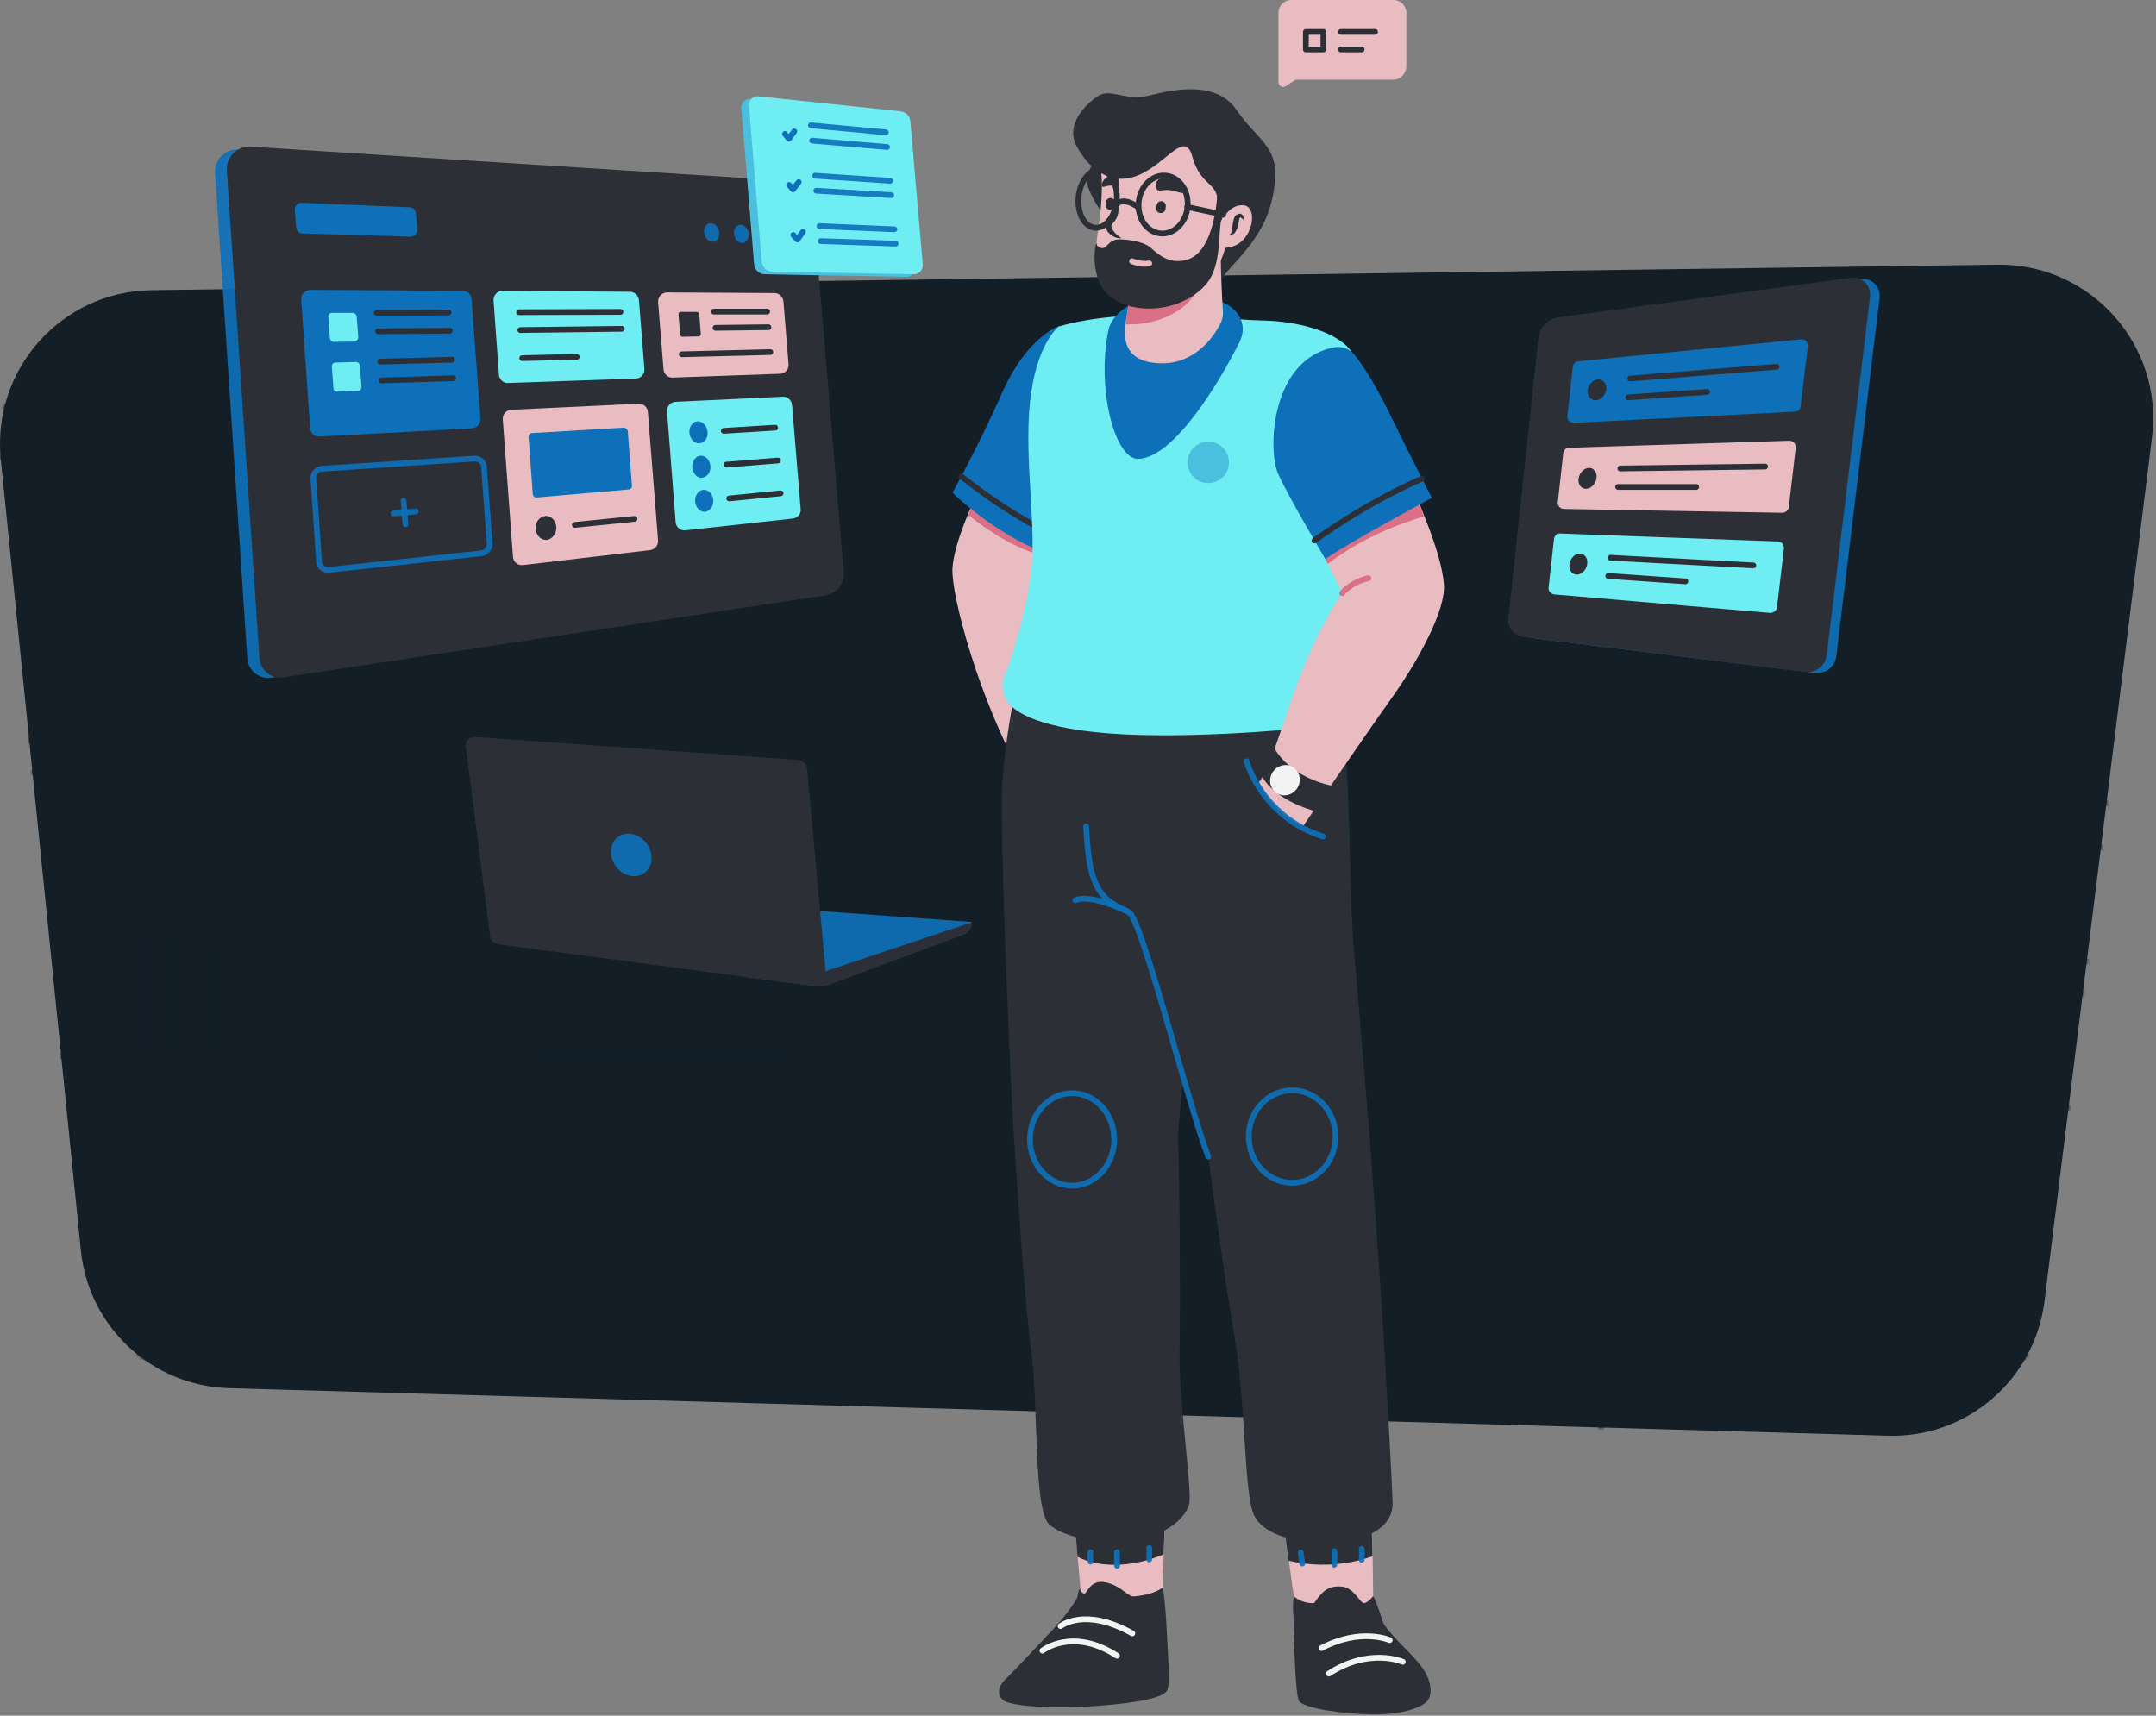 <svg xmlns="http://www.w3.org/2000/svg" width="676" height="538" viewBox="0 0 676 538" fill="none"><rect x="0" y="0" width="676" height="538" fill="#808080" stroke="none"/><g opacity="0.9"><path d="M591.842 450.2L71.843 435.3C47.642 434.6 27.742 416.1 25.343 392L0.242 144C-2.558 115.9 19.242 91.4 47.443 91L626.242 83C655.442 82.6 678.342 108.1 674.742 137.1L641.042 408C637.942 432.7 616.642 451 591.842 450.2Z" fill="#07131D"></path><mask id="mask0_301_4755" style="mask-type:alpha" maskUnits="userSpaceOnUse" x="0" y="82" width="676" height="369"><path d="M591.843 450.2L71.843 435.3C47.643 434.6 27.743 416.1 25.343 392L0.243 144C-2.557 115.9 19.243 91.4 47.443 91L626.243 83C655.443 82.6 678.343 108.1 674.743 137.1L641.043 408C637.943 432.7 616.643 451 591.843 450.2Z" fill="#EAF9F3"></path></mask><g mask="url(#mask0_301_4755)"><path d="M516.943 517.5H932.443C940.743 517.5 947.443 510.8 947.443 502.5V266.9C947.443 258.6 940.743 251.9 932.443 251.9H516.943C508.643 251.9 501.943 258.6 501.943 266.9V502.5C501.943 510.8 508.743 517.5 516.943 517.5Z" stroke="#07131D" stroke-width="1.8" stroke-miterlimit="10" stroke-linecap="round" stroke-linejoin="round"></path><path d="M-32.157 501.7H386.943C395.243 501.7 401.943 495 401.943 486.7V142.4C401.943 134.1 395.243 127.4 386.943 127.4H-32.157C-40.458 127.4 -47.157 134.1 -47.157 142.4V486.7C-47.157 495 -40.358 501.7 -32.157 501.7Z" stroke="#07131D" stroke-width="1.8" stroke-miterlimit="10" stroke-linecap="round" stroke-linejoin="round"></path><path d="M539.543 251.8H559.843C562.043 251.8 563.842 250.2 564.142 248L565.743 233.6C566.043 231.1 564.043 228.8 561.443 228.8H537.943C535.343 228.8 533.442 231 533.642 233.6L535.243 248C535.543 250.2 537.343 251.8 539.543 251.8Z" stroke="#07131D" stroke-width="1.8" stroke-miterlimit="10" stroke-linecap="round" stroke-linejoin="round"></path><path d="M552.043 228.9C552.043 228.9 560.043 228.1 561.643 217.3C561.643 217.3 554.443 219.4 552.143 224.5C552.143 224.5 551.143 213.1 545.743 212C545.743 212 543.343 220.5 547.143 224.7C547.143 224.7 544.243 219.9 536.843 220C536.843 220 538.743 226.8 546.043 228.8" fill="#07131D"></path><path d="M53.843 232.1H74.143C76.343 232.1 78.142 230.5 78.442 228.3L80.043 213.9C80.343 211.4 78.343 209.1 75.743 209.1H52.242C49.642 209.1 47.742 211.3 47.943 213.9L49.542 228.3C49.742 230.4 51.643 232.1 53.843 232.1Z" stroke="#07131D" stroke-width="1.8" stroke-miterlimit="10" stroke-linecap="round" stroke-linejoin="round"></path><path d="M66.343 209.1C66.343 209.1 74.343 208.3 75.942 197.5C75.942 197.5 68.743 199.6 66.442 204.7C66.442 204.7 65.442 193.3 60.042 192.2C60.042 192.2 57.642 200.7 61.443 204.9C61.443 204.9 58.542 200.1 51.142 200.2C51.142 200.2 53.042 207 60.343 209" fill="#07131D"></path><path d="M520.143 301.6H610.343C612.643 301.6 614.543 299.7 614.543 297.4V269.9C614.543 267.6 612.643 265.7 610.343 265.7H520.143C517.843 265.7 515.943 267.6 515.943 269.9V297.3C515.943 299.7 517.843 301.6 520.143 301.6Z" stroke="#07131D" stroke-width="1.8" stroke-miterlimit="10" stroke-linecap="round" stroke-linejoin="round"></path><path d="M554.843 275.5H575.643C576.443 275.5 577.143 274.8 577.143 274C577.143 273.2 576.443 272.5 575.643 272.5H554.843C554.043 272.5 553.343 273.2 553.343 274C553.343 274.8 554.043 275.5 554.843 275.5Z" fill="#07131D"></path><path d="M520.143 347.4H610.343C612.643 347.4 614.543 345.5 614.543 343.2V315.8C614.543 313.5 612.643 311.6 610.343 311.6H520.143C517.843 311.6 515.943 313.5 515.943 315.8V343.2C515.943 345.5 517.843 347.4 520.143 347.4Z" stroke="#07131D" stroke-width="1.8" stroke-miterlimit="10" stroke-linecap="round" stroke-linejoin="round"></path><path d="M554.843 321.3H575.643C576.443 321.3 577.143 320.6 577.143 319.8C577.143 319 576.443 318.3 575.643 318.3H554.843C554.043 318.3 553.343 319 553.343 319.8C553.343 320.6 554.043 321.3 554.843 321.3Z" fill="#07131D"></path><path d="M56.943 379.8H147.143C149.443 379.8 151.343 377.9 151.343 375.6V348.2C151.343 345.9 149.443 344 147.143 344H56.943C54.642 344 52.742 345.9 52.742 348.2V375.6C52.742 377.9 54.642 379.8 56.943 379.8Z" stroke="#07131D" stroke-width="1.8" stroke-miterlimit="10" stroke-linecap="round" stroke-linejoin="round"></path><path d="M91.743 353.6H112.543C113.343 353.6 114.043 352.9 114.043 352.1C114.043 351.3 113.343 350.6 112.543 350.6H91.743C90.943 350.6 90.243 351.3 90.243 352.1C90.243 353 90.843 353.6 91.743 353.6Z" fill="#07131D"></path><path d="M172.743 379.8H262.943C265.243 379.8 267.143 377.9 267.143 375.6V348.2C267.143 345.9 265.243 344 262.943 344H172.743C170.443 344 168.543 345.9 168.543 348.2V375.6C168.543 377.9 170.443 379.8 172.743 379.8Z" stroke="#07131D" stroke-width="1.8" stroke-miterlimit="10" stroke-linecap="round" stroke-linejoin="round"></path><path d="M207.543 353.6H228.343C229.143 353.6 229.843 352.9 229.843 352.1C229.843 351.3 229.143 350.6 228.343 350.6H207.543C206.743 350.6 206.043 351.3 206.043 352.1C206.043 353 206.643 353.6 207.543 353.6Z" fill="#07131D"></path><path d="M635.143 301.6H725.343C727.643 301.6 729.543 299.7 729.543 297.4V269.9C729.543 267.6 727.643 265.7 725.343 265.7H635.143C632.843 265.7 630.943 267.6 630.943 269.9V297.3C630.943 299.7 632.843 301.6 635.143 301.6Z" stroke="#07131D" stroke-width="1.8" stroke-miterlimit="10" stroke-linecap="round" stroke-linejoin="round"></path><path d="M669.843 275.5H690.643C691.443 275.5 692.143 274.8 692.143 274C692.143 273.2 691.443 272.5 690.643 272.5H669.843C669.043 272.5 668.343 273.2 668.343 274C668.343 274.8 669.043 275.5 669.843 275.5Z" fill="#07131D"></path><path d="M635.143 347.4H725.343C727.643 347.4 729.543 345.5 729.543 343.2V315.8C729.543 313.5 727.643 311.6 725.343 311.6H635.143C632.843 311.6 630.943 313.5 630.943 315.8V343.2C630.943 345.5 632.843 347.4 635.143 347.4Z" stroke="#07131D" stroke-width="1.8" stroke-miterlimit="10" stroke-linecap="round" stroke-linejoin="round"></path><path d="M669.843 321.3H690.643C691.443 321.3 692.143 320.6 692.143 319.8C692.143 319 691.443 318.3 690.643 318.3H669.843C669.043 318.3 668.343 319 668.343 319.8C668.343 320.6 669.043 321.3 669.843 321.3Z" fill="#07131D"></path><path d="M-74.358 232.2H380.643C383.143 232.2 385.243 230.1 385.243 227.6V147.9C385.243 145.4 383.143 143.3 380.643 143.3H-74.358C-76.858 143.3 -78.957 145.4 -78.957 147.9V227.6C-78.957 230.2 -76.858 232.2 -74.358 232.2Z" stroke="#07131D" stroke-width="1.8" stroke-miterlimit="10" stroke-linecap="round" stroke-linejoin="round"></path><path d="M-74.358 331.2H380.643C383.143 331.2 385.243 329.1 385.243 326.6V246.9C385.243 244.4 383.143 242.3 380.643 242.3H-74.358C-76.858 242.3 -78.957 244.4 -78.957 246.9V326.6C-78.957 329.1 -76.858 331.2 -74.358 331.2Z" stroke="#07131D" stroke-width="1.8" stroke-miterlimit="10" stroke-linecap="round" stroke-linejoin="round"></path><path d="M344.774 232.288L354.674 232.288L354.674 181.988L344.774 181.988L344.774 232.288Z" stroke="#07131D" stroke-width="1.8" stroke-miterlimit="10" stroke-linecap="round" stroke-linejoin="round"></path><path d="M334.431 232.203L344.731 232.203L344.731 195.603L334.431 195.603L334.431 232.203Z" stroke="#07131D" stroke-width="1.8" stroke-miterlimit="10" stroke-linecap="round" stroke-linejoin="round"></path><path d="M46.396 331.029L56.296 331.029L56.296 280.729L46.396 280.729L46.396 331.029Z" stroke="#07131D" stroke-width="1.8" stroke-miterlimit="10" stroke-linecap="round" stroke-linejoin="round"></path><path d="M36.053 331.043L46.353 331.043L46.353 294.443L36.053 294.443L36.053 331.043Z" stroke="#07131D" stroke-width="1.8" stroke-miterlimit="10" stroke-linecap="round" stroke-linejoin="round"></path><path d="M66.482 331.029L76.382 331.029L76.382 280.729L66.482 280.729L66.482 331.029Z" stroke="#07131D" stroke-width="1.8" stroke-miterlimit="10" stroke-linecap="round" stroke-linejoin="round"></path><path d="M91.385 330.619L100.825 327.638L85.68 279.672L76.239 282.652L91.385 330.619Z" stroke="#07131D" stroke-width="1.8" stroke-miterlimit="10" stroke-linecap="round" stroke-linejoin="round"></path><path d="M56.239 331.043L66.539 331.043L66.539 294.443L56.239 294.443L56.239 331.043Z" stroke="#07131D" stroke-width="1.8" stroke-miterlimit="10" stroke-linecap="round" stroke-linejoin="round"></path><path d="M265.443 188.5L264.343 173.6C264.243 172.6 265.043 171.8 266.043 171.8H270.343H274.643C275.643 171.8 276.343 172.6 276.343 173.6L275.243 188.5C275.243 188.5 284.243 194.3 284.143 199.1C284.043 202.8 281.843 220.5 280.843 228.3C280.543 230.5 278.743 232.1 276.543 232.1H270.343H264.143C261.943 232.1 260.143 230.5 259.843 228.3C258.843 220.5 256.643 202.8 256.543 199.1C256.443 194.3 265.443 188.5 265.443 188.5Z" fill="#07131D"></path><path d="M221.243 188.5L220.143 173.6C220.043 172.6 220.843 171.8 221.843 171.8H226.143H230.443C231.443 171.8 232.143 172.6 232.143 173.6L231.043 188.5C231.043 188.5 240.043 194.3 239.943 199.1C239.843 202.8 237.643 220.5 236.643 228.3C236.343 230.5 234.543 232.1 232.343 232.1H226.143H219.943C217.743 232.1 215.943 230.5 215.643 228.3C214.643 220.5 212.443 202.8 212.343 199.1C212.243 194.3 221.243 188.5 221.243 188.5Z" fill="#07131D"></path><path d="M662.743 425.6H-270.157" stroke="#07131D" stroke-width="1.8" stroke-miterlimit="10" stroke-linecap="round" stroke-linejoin="round"></path><path d="M249.443 331.2H166.243C163.543 331.2 161.342 329 161.342 326.3V313.2C161.342 310.5 163.543 308.3 166.243 308.3H249.443C252.143 308.3 254.342 310.5 254.342 313.2V326.3C254.342 329 252.143 331.2 249.443 331.2Z" stroke="#07131D" stroke-width="1.8" stroke-miterlimit="10" stroke-linecap="round" stroke-linejoin="round"></path><path d="M237.743 287.2H177.743V308.2H237.743V287.2Z" stroke="#07131D" stroke-width="1.8" stroke-miterlimit="10" stroke-linecap="round" stroke-linejoin="round"></path><path d="M170.743 317.4C171.571 317.4 172.243 316.728 172.243 315.9C172.243 315.072 171.571 314.4 170.743 314.4C169.914 314.4 169.243 315.072 169.243 315.9C169.243 316.728 169.914 317.4 170.743 317.4Z" fill="#07131D"></path></g><path d="M259.842 308.7L302.043 293C303.643 292.4 304.743 290.8 304.743 289.1L220.943 283.1L233.842 306.3L255.643 309.2C257.043 309.4 258.542 309.2 259.842 308.7Z" fill="#006EBF" fill-opacity="0.91"></path><path d="M153.643 293.4L146.043 234.1C145.843 232.4 147.243 231 148.843 231.1L250.243 238.3C251.743 238.4 252.943 239.6 253.043 241.1L259.043 306.4C259.243 308.1 257.743 309.5 256.043 309.3L156.243 296.1C154.843 295.8 153.743 294.7 153.643 293.4Z" fill="#22272E"></path><path d="M304.743 289.2C304.743 291 303.643 292.5 302.043 293.1L259.842 308.8C258.842 309.2 257.643 309.4 256.543 309.3C254.943 308.1 253.943 306.2 253.943 306.2L304.743 289.2Z" fill="#22272E"></path><path d="M202.087 273.715C204.753 271.746 205.052 267.63 202.756 264.52C200.459 261.41 196.437 260.485 193.771 262.453C191.106 264.421 190.806 268.538 193.103 271.648C195.399 274.758 199.422 275.683 202.087 273.715Z" fill="#006EBF" fill-opacity="0.91"></path><path d="M436.842 25H406.243L403.142 27C402.142 27.7 400.842 26.9 400.842 25.7V4C400.842 1.8 402.642 0 404.842 0H436.943C439.143 0 440.943 1.8 440.943 4V20.9C440.843 23.2 439.042 25 436.842 25Z" fill="#F4C2C9"></path><path d="M420.443 10H431.142" stroke="#22272E" stroke-width="1.8" stroke-miterlimit="10" stroke-linecap="round" stroke-linejoin="round"></path><path d="M420.443 15.5H426.943" stroke="#22272E" stroke-width="1.8" stroke-miterlimit="10" stroke-linecap="round" stroke-linejoin="round"></path><path d="M414.943 10H409.443V15.5H414.943V10Z" stroke="#22272E" stroke-width="1.8" stroke-miterlimit="10" stroke-linecap="round" stroke-linejoin="round"></path><path d="M254.042 186.9L85.043 212.5C81.243 213.1 77.843 210.3 77.543 206.5L67.442 54.3C67.142 50.1 70.642 46.6 74.843 46.9L244.143 57.7C247.343 57.9 249.943 60.4 250.243 63.6L259.942 179.5C260.242 183 257.642 186.3 254.042 186.9Z" fill="#006EBF" fill-opacity="0.91"></path><path d="M258.643 186.7L88.843 212.4C85.043 213 81.642 210.2 81.343 206.4L71.142 53.5C70.843 49.3 74.343 45.7 78.642 46L248.643 56.8C251.843 57 254.443 59.5 254.743 62.8L264.542 179.2C264.942 182.9 262.343 186.2 258.643 186.7Z" fill="#22272E"></path><path d="M147.942 134.3L100.142 136.9C98.642 137 97.343 135.8 97.243 134.3L94.442 93.9C94.343 92.3 95.642 90.9 97.243 90.9L145.042 91.2C146.542 91.2 147.742 92.3 147.842 93.8L150.642 131.3C150.742 132.9 149.542 134.2 147.942 134.3Z" fill="#006EBF"></path><path d="M199.343 118.7L159.343 120.1C157.843 120.2 156.543 119 156.443 117.5L154.743 94.2C154.643 92.6 155.943 91.2 157.543 91.2L197.543 91.5C198.943 91.5 200.143 92.6 200.343 94.1L202.043 115.7C202.143 117.3 200.943 118.7 199.343 118.7Z" fill="#6BF9FF"></path><path d="M244.643 117.2L210.943 118.4C209.443 118.5 208.143 117.3 208.043 115.8L206.343 94.7C206.243 93.1 207.543 91.7 209.143 91.7L242.843 91.9C244.243 91.9 245.443 93 245.643 94.5L247.243 114.2C247.443 115.7 246.243 117.1 244.643 117.2Z" fill="#F4C2C9"></path><path d="M150.943 173.5L103.143 178.7C101.543 178.9 100.143 177.7 100.043 176.1L98.243 150C98.142 148.5 99.343 147.1 100.842 147L148.743 143.8C150.243 143.7 151.643 144.8 151.743 146.4L153.543 170.5C153.543 172 152.443 173.3 150.943 173.5Z" stroke="#006EBF" stroke-opacity="0.91" stroke-width="1.8" stroke-miterlimit="10" stroke-linecap="round" stroke-linejoin="round"></path><path d="M203.842 172.5L163.942 177.2C162.342 177.4 160.942 176.2 160.842 174.6L157.642 131.5C157.542 129.9 158.742 128.6 160.242 128.5L200.242 126.6C201.742 126.5 203.042 127.7 203.142 129.2L206.342 169.5C206.442 171 205.342 172.3 203.842 172.5Z" fill="#F4C2C9"></path><path d="M195.542 134.1L166.842 135.8C166.142 135.8 165.642 136.4 165.742 137.1L167.042 154.9C167.142 155.6 167.642 156.1 168.342 156L197.042 153.5C197.742 153.4 198.242 152.9 198.142 152.2L196.842 135.2C196.742 134.6 196.142 134.1 195.542 134.1Z" fill="#006EBF"></path><path d="M248.642 162.6L214.942 166.3C213.342 166.5 211.942 165.3 211.842 163.7L209.142 129C209.042 127.4 210.242 126.1 211.742 126L245.442 124.4C246.942 124.3 248.242 125.5 248.342 127L251.042 159.6C251.242 161.1 250.142 162.4 248.642 162.6Z" fill="#6BF9FF"></path><path d="M126.542 157L127.142 164.4" stroke="#006EBF" stroke-opacity="0.91" stroke-width="1.8" stroke-miterlimit="10" stroke-linecap="round" stroke-linejoin="round"></path><path d="M123.342 161L130.342 160.4" stroke="#006EBF" stroke-opacity="0.91" stroke-width="1.8" stroke-miterlimit="10" stroke-linecap="round" stroke-linejoin="round"></path><path d="M174.443 165.2C174.243 163.2 172.743 161.6 170.943 161.8C169.143 162 167.743 163.8 167.943 165.9C168.143 168 169.743 169.5 171.543 169.3C173.243 169 174.543 167.2 174.443 165.2Z" fill="#22272E"></path><path d="M180.243 164.6L198.943 162.7" stroke="#22272E" stroke-width="1.8" stroke-miterlimit="10" stroke-linecap="round" stroke-linejoin="round"></path><path d="M221.843 135.4C221.643 133.5 220.343 132.1 218.743 132.1C217.143 132.2 216.043 133.8 216.143 135.7C216.343 137.6 217.643 139.1 219.243 139C220.943 138.9 222.043 137.3 221.843 135.4Z" fill="#006EBF"></path><path d="M226.943 135.1L243.043 134.1" stroke="#22272E" stroke-width="1.8" stroke-miterlimit="10" stroke-linecap="round" stroke-linejoin="round"></path><path d="M222.743 146.1C222.543 144.2 221.243 142.8 219.643 142.9C218.043 143 216.942 144.7 217.042 146.6C217.242 148.5 218.643 150 220.143 149.8C221.743 149.6 222.943 148 222.743 146.1Z" fill="#006EBF"></path><path d="M227.742 145.7L243.942 144.4" stroke="#22272E" stroke-width="1.8" stroke-miterlimit="10" stroke-linecap="round" stroke-linejoin="round"></path><path d="M223.643 156.8C223.443 154.9 222.143 153.5 220.543 153.6C218.943 153.7 217.843 155.4 217.943 157.3C218.143 159.2 219.543 160.6 221.043 160.5C222.643 160.3 223.743 158.7 223.643 156.8Z" fill="#006EBF"></path><path d="M228.643 156.3L244.743 154.7" stroke="#22272E" stroke-width="1.8" stroke-miterlimit="10" stroke-linecap="round" stroke-linejoin="round"></path><path d="M111.143 107.1L104.643 107.2C104.043 107.2 103.543 106.7 103.443 106.1L102.943 99.3C102.943 98.6 103.443 98.1 104.143 98.1H110.643C111.243 98.1 111.742 98.6 111.842 99.2L112.342 105.9C112.242 106.5 111.743 107.1 111.143 107.1Z" fill="#6BF9FF"></path><path d="M118.143 98.1L140.643 98" stroke="#22272E" stroke-width="1.8" stroke-miterlimit="10" stroke-linecap="round" stroke-linejoin="round"></path><path d="M118.543 103.9L141.043 103.7" stroke="#22272E" stroke-width="1.8" stroke-miterlimit="10" stroke-linecap="round" stroke-linejoin="round"></path><path d="M219.042 105.5L213.942 105.6C213.642 105.6 213.342 105.3 213.242 105L212.742 98.5C212.742 98.1 213.042 97.8 213.442 97.8H218.542C218.842 97.8 219.142 98.1 219.242 98.4L219.742 104.8C219.742 105.1 219.442 105.5 219.042 105.5Z" fill="#22272E"></path><path d="M223.842 97.7H240.542" stroke="#22272E" stroke-width="1.8" stroke-miterlimit="10" stroke-linecap="round" stroke-linejoin="round"></path><path d="M224.342 102.8L240.942 102.6" stroke="#22272E" stroke-width="1.8" stroke-miterlimit="10" stroke-linecap="round" stroke-linejoin="round"></path><path d="M213.742 111.1L241.542 110.4" stroke="#22272E" stroke-width="1.8" stroke-miterlimit="10" stroke-linecap="round" stroke-linejoin="round"></path><path d="M112.242 122.6L105.742 122.8C105.142 122.8 104.542 122.3 104.542 121.7L104.042 114.9C104.042 114.2 104.542 113.7 105.142 113.7L111.642 113.5C112.242 113.5 112.742 114 112.842 114.6L113.342 121.3C113.342 122 112.842 122.6 112.242 122.6Z" fill="#6BF9FF"></path><path d="M119.242 113.4L141.742 112.8" stroke="#22272E" stroke-width="1.8" stroke-miterlimit="10" stroke-linecap="round" stroke-linejoin="round"></path><path d="M119.642 119.3L142.142 118.6" stroke="#22272E" stroke-width="1.8" stroke-miterlimit="10" stroke-linecap="round" stroke-linejoin="round"></path><path d="M128.643 74.2L94.942 73.2C93.843 73.2 92.942 72.3 92.843 71.2L92.442 65.9C92.343 64.6 93.442 63.5 94.642 63.6L128.342 65C129.442 65 130.342 65.9 130.442 67L130.842 71.9C130.942 73.1 129.943 74.2 128.643 74.2Z" fill="#006EBF"></path><path d="M162.742 97.9L194.542 97.8" stroke="#22272E" stroke-width="1.8" stroke-miterlimit="10" stroke-linecap="round" stroke-linejoin="round"></path><path d="M163.143 103.5L194.943 103.1" stroke="#22272E" stroke-width="1.8" stroke-miterlimit="10" stroke-linecap="round" stroke-linejoin="round"></path><path d="M163.742 112.3L180.842 111.9" stroke="#22272E" stroke-width="1.8" stroke-miterlimit="10" stroke-linecap="round" stroke-linejoin="round"></path><path d="M243.643 73.7C243.543 72.2 242.443 70.9 241.143 70.8C239.943 70.7 238.943 72 239.143 73.5C239.243 75.1 240.343 76.4 241.643 76.4C242.843 76.5 243.743 75.2 243.643 73.7Z" fill="#006EBF" fill-opacity="0.91"></path><path d="M234.743 73.4C234.643 71.8 233.443 70.5 232.243 70.5C230.943 70.4 230.043 71.7 230.143 73.3C230.243 74.9 231.443 76.2 232.743 76.2C233.943 76.2 234.843 74.9 234.743 73.4Z" fill="#006EBF" fill-opacity="0.91"></path><path d="M225.542 73C225.442 71.4 224.242 70.1 222.942 70C221.642 69.9 220.642 71.2 220.742 72.8C220.842 74.4 222.042 75.7 223.342 75.8C224.742 75.9 225.642 74.6 225.542 73Z" fill="#006EBF" fill-opacity="0.91"></path><path d="M284.243 86.8L239.842 86C238.042 86 236.542 84.6 236.442 82.8L232.442 33.9C232.342 32.2 233.742 30.9 235.342 31L279.942 35.7C281.642 35.9 282.942 37.2 283.042 38.9L286.942 83.8C287.042 85.5 285.843 86.8 284.243 86.8Z" fill="#44C7E8"></path><path d="M286.643 86L242.243 85.2C240.443 85.2 238.942 83.8 238.842 82L234.842 33.1C234.742 31.4 236.143 30.1 237.743 30.2L282.342 34.9C284.042 35.1 285.342 36.4 285.442 38.1L289.342 83C289.442 84.7 288.143 86 286.643 86Z" fill="#6BF9FF"></path><path d="M254.242 39.3L277.742 41.5" stroke="#006EBF" stroke-opacity="0.91" stroke-width="1.8" stroke-miterlimit="10" stroke-linecap="round" stroke-linejoin="round"></path><path d="M254.642 44.1L278.142 46.1" stroke="#006EBF" stroke-opacity="0.91" stroke-width="1.8" stroke-miterlimit="10" stroke-linecap="round" stroke-linejoin="round"></path><path d="M255.542 55.1L279.142 56.7" stroke="#006EBF" stroke-opacity="0.91" stroke-width="1.8" stroke-miterlimit="10" stroke-linecap="round" stroke-linejoin="round"></path><path d="M255.942 59.8L279.442 61.2" stroke="#006EBF" stroke-opacity="0.91" stroke-width="1.8" stroke-miterlimit="10" stroke-linecap="round" stroke-linejoin="round"></path><path d="M256.942 70.9L280.442 71.9" stroke="#006EBF" stroke-opacity="0.91" stroke-width="1.8" stroke-miterlimit="10" stroke-linecap="round" stroke-linejoin="round"></path><path d="M257.342 75.6L280.842 76.4" stroke="#006EBF" stroke-opacity="0.91" stroke-width="1.8" stroke-miterlimit="10" stroke-linecap="round" stroke-linejoin="round"></path><path d="M246.142 42L247.342 43.5L249.042 41.2" stroke="#006EBF" stroke-width="1.8" stroke-miterlimit="10" stroke-linecap="round" stroke-linejoin="round"></path><path d="M247.442 58L248.642 59.4L250.442 57.1" stroke="#006EBF" stroke-width="1.8" stroke-miterlimit="10" stroke-linecap="round" stroke-linejoin="round"></path><path d="M248.742 73.7L250.042 75.1L251.742 72.7" stroke="#006EBF" stroke-width="1.8" stroke-miterlimit="10" stroke-linecap="round" stroke-linejoin="round"></path><path d="M305.342 157.1C305.342 157.1 299.142 170 298.642 178.2C298.142 186.4 306.842 219.3 321.042 244.4C321.042 244.4 334.442 240 334.442 235.9C334.442 231.8 326.542 183.3 327.042 181.9C327.542 180.5 333.042 170.2 333.042 165.8C333.042 161.5 307.442 152.3 305.342 157.1Z" fill="#F4C2C9"></path><path d="M333.042 165.8C333.042 161.4 307.542 152.3 305.442 157.1C305.442 157.1 304.642 158.9 303.542 161.5C311.642 167.8 320.342 173.2 330.242 175C331.642 171.8 333.042 168 333.042 165.8Z" fill="#E26E85"></path><path d="M331.942 102.3C331.942 102.3 321.942 105.7 314.342 122.9C306.642 140.2 298.642 154.5 298.642 154.5C298.642 154.5 311.142 166.9 327.142 173.2C343.142 179.7 343.742 103.9 331.942 102.3Z" fill="#006EBF"></path><path d="M301.442 149.4C301.442 149.4 318.542 163.4 334.442 169.5" stroke="#22272E" stroke-width="1.8" stroke-miterlimit="10" stroke-linecap="round" stroke-linejoin="round"></path><path d="M365.342 475.3C365.342 475.3 364.442 496.3 364.642 498.3C364.842 500.4 357.643 504.6 348.743 504.3C339.943 504 339.042 501.4 339.042 501.4C339.042 501.4 337.042 478.7 336.842 475.5C336.642 472.3 363.542 471 365.342 475.3Z" fill="#F4C2C9"></path><path d="M364.842 487.4C365.042 481.4 365.342 475.3 365.342 475.3C363.542 471 336.642 472.3 336.842 475.5C336.942 477 337.442 482.6 337.842 488.2C345.742 492.1 356.142 491.1 364.842 487.4Z" fill="#22272E"></path><path d="M364.642 497.7C364.642 497.7 365.443 503.6 365.743 510C366.043 516.5 367.043 528.1 365.943 530.1C364.743 532.1 358.743 533.8 344.443 534.9C330.143 536 316.942 535 314.642 533.2C312.342 531.4 313.043 528.7 315.243 526.6C317.443 524.5 326.143 515.2 329.743 511.4C334.443 506.4 337.842 501.3 337.842 500.7C338.142 498.3 338.642 498.3 338.642 498.3C338.642 498.3 339.242 499.8 340.042 499.7C340.842 499.6 341.943 495.1 346.743 496.2C351.643 497.3 353.542 500.6 355.342 500.6C357.142 500.5 362.042 499.9 364.642 497.7Z" fill="#22272E"></path><path d="M402.842 479.5C402.842 479.5 405.542 501.1 406.042 502.4C406.542 503.7 411.542 507.3 419.342 506.9C427.142 506.5 430.143 504.2 430.443 503.7C430.743 503.2 430.242 478.5 430.042 476.9C429.842 475.3 404.642 475.7 402.842 479.5Z" fill="#F4C2C9"></path><path d="M430.342 488C430.242 482.5 430.043 477.4 429.943 476.7C429.643 475.1 404.642 475.6 402.742 479.4C402.742 479.4 403.342 484.2 404.042 489.4C413.042 491.5 422.042 490.9 430.342 488Z" fill="#22272E"></path><path d="M405.642 500.5C405.442 502.1 405.342 503.6 405.442 505.2C405.542 506.5 405.642 508.3 405.642 510.5C405.742 515.1 406.142 531 407.242 533.3C408.342 535.6 420.942 537.5 430.442 537.6C439.942 537.7 446.942 535.2 448.042 532.6C449.142 530 448.542 526.2 445.242 522C441.942 517.8 434.342 511.3 433.442 508.2C432.542 505.1 431.142 501.5 430.542 500.5C430.542 500.5 429.242 502.3 427.842 502.7C426.542 503.1 424.642 497.7 420.542 497.5C416.442 497.2 414.642 498.9 412.042 502.7C411.942 502.7 408.342 503 405.642 500.5Z" fill="#22272E"></path><path d="M317.942 218.7C317.942 218.7 315.542 229.6 314.342 244.3C313.142 259 317.342 350.1 317.942 357.2C318.542 364.3 320.842 404.8 323.442 424.5C325.542 440.7 324.042 473.4 328.942 478C333.842 482.6 348.842 485.1 358.142 482.6C367.442 480.1 371.742 475.5 372.842 471.7C373.942 467.9 369.542 439 369.842 424.3C370.142 409.6 369.842 366.2 369.342 355.9C369.342 355.9 373.442 303.3 378.342 291.3C383.242 279.3 390.342 235.1 376.742 222.3C362.942 209.5 319.142 216.6 317.942 218.7Z" fill="#22272E"></path><path d="M339.842 224.5C339.842 224.5 339.742 244.3 340.542 259.1C340.842 264.7 341.342 269.6 342.042 272.5C344.542 282.9 349.942 283.7 354.042 286.1C358.142 288.6 372.842 347.4 378.842 362.7C378.842 362.7 383.442 397.9 387.042 418.9C390.542 439.9 390.042 465.3 392.742 474C395.442 482.7 411.242 484.4 418.942 483.7C426.642 483 436.942 480 436.642 471C436.342 462 434.842 436.4 433.542 414.6C432.142 392.8 429.742 360.3 429.142 352.7C429.142 352.7 426.142 316.7 424.542 298.2C422.942 279.7 423.842 260.8 421.442 228.9C418.842 196.9 339.742 206.7 339.842 224.5Z" fill="#22272E"></path><path d="M340.542 259.1C340.842 264.7 341.342 269.6 342.042 272.5C344.542 282.9 349.942 283.7 354.042 286.1C358.142 288.6 372.842 347.4 378.842 362.7" stroke="#006EBF" stroke-opacity="0.91" stroke-width="1.8" stroke-miterlimit="10" stroke-linecap="round" stroke-linejoin="round"></path><path d="M354.042 286.1C354.042 286.1 342.342 280.1 337.142 282.3" stroke="#006EBF" stroke-opacity="0.91" stroke-width="1.8" stroke-miterlimit="10" stroke-linecap="round" stroke-linejoin="round"></path><path d="M336.142 371.8C343.433 371.8 349.342 365.308 349.342 357.3C349.342 349.292 343.433 342.8 336.142 342.8C328.852 342.8 322.942 349.292 322.942 357.3C322.942 365.308 328.852 371.8 336.142 371.8Z" stroke="#006EBF" stroke-opacity="0.91" stroke-width="1.8" stroke-miterlimit="10" stroke-linecap="round" stroke-linejoin="round"></path><path d="M405.142 370.9C412.654 370.9 418.742 364.408 418.742 356.4C418.742 348.392 412.654 341.9 405.142 341.9C397.631 341.9 391.542 348.392 391.542 356.4C391.542 364.408 397.631 370.9 405.142 370.9Z" stroke="#006EBF" stroke-opacity="0.91" stroke-width="1.8" stroke-miterlimit="10" stroke-linecap="round" stroke-linejoin="round"></path><path d="M341.942 489.7C341.942 489.7 341.642 487.6 341.942 486.7" stroke="#006EBF" stroke-opacity="0.91" stroke-width="1.8" stroke-miterlimit="10" stroke-linecap="round" stroke-linejoin="round"></path><path d="M350.242 491C350.242 491 350.242 487.1 350.242 486.7" stroke="#006EBF" stroke-opacity="0.91" stroke-width="1.8" stroke-miterlimit="10" stroke-linecap="round" stroke-linejoin="round"></path><path d="M360.342 489C360.342 489 360.442 486.5 360.342 485.4" stroke="#006EBF" stroke-opacity="0.91" stroke-width="1.8" stroke-miterlimit="10" stroke-linecap="round" stroke-linejoin="round"></path><path d="M408.342 490.3C408.342 490.3 407.842 487.6 407.842 486.8" stroke="#006EBF" stroke-opacity="0.91" stroke-width="1.8" stroke-miterlimit="10" stroke-linecap="round" stroke-linejoin="round"></path><path d="M418.342 490.7C418.342 490.7 418.542 487.3 418.342 486.4" stroke="#006EBF" stroke-opacity="0.91" stroke-width="1.8" stroke-miterlimit="10" stroke-linecap="round" stroke-linejoin="round"></path><path d="M426.943 489.1C426.943 489.1 427.143 486.8 426.943 485.7" stroke="#006EBF" stroke-opacity="0.91" stroke-width="1.8" stroke-miterlimit="10" stroke-linecap="round" stroke-linejoin="round"></path><path d="M332.542 509.9C332.542 509.9 340.142 503.8 355.042 512.2" stroke="white" stroke-width="1.8" stroke-miterlimit="10" stroke-linecap="round" stroke-linejoin="round"></path><path d="M326.842 517.6C326.842 517.6 336.242 510.1 350.242 519.2" stroke="white" stroke-width="1.8" stroke-miterlimit="10" stroke-linecap="round" stroke-linejoin="round"></path><path d="M435.742 514.3C435.742 514.3 426.642 510.3 414.342 516.8" stroke="white" stroke-width="1.8" stroke-miterlimit="10" stroke-linecap="round" stroke-linejoin="round"></path><path d="M439.842 521.1C439.842 521.1 429.342 516.5 416.642 524.8" stroke="white" stroke-width="1.8" stroke-miterlimit="10" stroke-linecap="round" stroke-linejoin="round"></path><path d="M380.342 98.8C380.342 98.8 385.343 100.3 395.943 100.5C406.543 100.7 418.642 103.8 423.342 109.7C428.042 115.6 429.542 159.1 428.842 178.8C428.142 198.4 414.042 227.8 414.042 227.8C414.042 227.8 380.342 231.6 352.742 230.3C325.142 228.9 318.542 222.9 316.642 221C314.742 219.1 313.642 214.5 314.742 212.5C315.842 210.6 321.242 195 323.242 180.1C325.142 165.1 321.042 144.4 322.942 126.1C324.842 107.8 331.942 102.4 331.942 102.4C331.942 102.4 340.842 99.4 356.242 98.9C371.542 98.2 380.342 98.8 380.342 98.8Z" fill="#6BF9FF"></path><path d="M378.842 151.5C382.432 151.5 385.342 148.59 385.342 145C385.342 141.41 382.432 138.5 378.842 138.5C375.253 138.5 372.342 141.41 372.342 145C372.342 148.59 375.253 151.5 378.842 151.5Z" fill="#44C7E8"></path><path d="M357.042 95C354.342 95.1 352.242 96.7 350.342 98.6C349.142 99.8 348.042 101.4 347.542 103.5C343.742 121.9 349.542 144.1 356.942 143.9C366.242 143.6 378.742 126.7 388.542 107.5C392.542 99.6 384.842 94.1 380.342 94.1C376.842 94 362.642 94.7 357.042 95Z" fill="#006EBF"></path><path d="M399.743 56.1C399.743 56.1 399.742 64.2 395.042 72.2C390.342 80.2 384.643 84.4 382.743 88C380.843 91.6 381.343 82.2 382.743 77.7C384.143 73.3 392.443 49.2 399.743 56.1Z" fill="#22272E"></path><path d="M354.942 86.5C354.942 86.5 353.842 96.2 353.142 99.9C352.442 103.6 350.842 113.3 363.242 113.9C374.342 114.5 380.342 105.9 382.542 101.7C383.242 100.4 383.542 99 383.442 97.6C383.142 93.2 382.542 82.4 382.842 73.6C383.242 62.4 354.942 78.6 354.942 86.5Z" fill="#F4C2C9"></path><path d="M376.943 87.2C371.043 91.9 362.342 94.1 354.142 92.9C353.842 95.5 353.442 98.3 353.142 99.9C353.042 100.4 352.942 101 352.842 101.7C362.942 102.2 374.443 97.2 376.943 87.2Z" fill="#E26E85"></path><path d="M343.142 50.5C343.142 50.5 340.442 54.4 340.842 57.4C341.242 60.4 346.942 70.5 349.842 70.2C352.742 69.9 355.742 57.5 352.342 53.4C348.842 49.3 344.242 48.6 343.142 50.5Z" fill="#22272E"></path><path d="M345.443 56.2C345.443 56.2 345.743 63.2 344.443 71.2C343.143 79.2 342.242 91.2 354.142 94.5C366.042 97.8 380.043 93.3 384.443 76.9C388.843 60.5 392.042 43.9 376.842 39.1C361.642 34.3 343.643 40.5 345.443 56.2Z" fill="#F4C2C9"></path><path d="M350.542 64.2C350.842 65.3 350.742 66.6 350.342 67.8C350.142 68.4 349.842 68.9 349.442 69.4C349.242 69.7 349.042 69.9 348.842 70.1C348.742 70.2 348.642 70.4 348.542 70.5C348.442 70.8 348.442 71.1 348.542 71.4C348.642 71.8 348.942 72.2 349.242 72.6C349.842 73.4 350.742 74.1 351.642 74.7C350.442 74.8 349.242 74.4 348.242 73.6C347.742 73.2 347.242 72.7 346.942 72C346.642 71.3 346.542 70.4 346.942 69.7C347.142 69.3 347.342 69 347.642 68.8C347.842 68.6 348.042 68.5 348.142 68.3C348.442 67.9 348.842 67.5 349.042 67.1C349.642 66.2 350.142 65.3 350.542 64.2Z" fill="#22272E"></path><path d="M383.842 68.8C383.842 68.8 382.342 66.5 381.642 61.9C381.042 57.3 376.142 57.6 373.842 49.1C371.542 40.6 365.942 51.1 357.042 54.9C348.142 58.7 341.142 52.6 337.542 45.8C334.042 39.1 340.042 33 344.142 30.2C348.242 27.4 352.542 31.9 360.542 29.9C368.542 27.9 381.442 25.4 387.642 34.4C393.842 43.4 400.242 45.6 399.842 55.4C399.342 65.2 387.942 76.1 387.242 76.2C386.442 76.4 383.842 68.8 383.842 68.8Z" fill="#22272E"></path><path d="M362.742 59.4C362.442 58.6 362.142 57.1 363.242 56.3C364.342 55.5 366.842 55.8 369.242 57.3C371.342 58.6 371.942 60.7 370.542 60.5C369.142 60.3 368.042 59.7 366.342 59.6C364.542 59.5 363.042 60.1 362.742 59.4Z" fill="#22272E"></path><path d="M350.742 58.3C350.942 57.6 351.142 56.3 350.442 55.4C349.842 54.6 348.242 54.7 346.742 55.8C345.442 56.8 345.042 58.7 345.942 58.6C346.842 58.5 347.442 58.1 348.542 58.2C349.642 58.3 350.542 58.9 350.742 58.3Z" fill="#22272E"></path><path d="M343.842 76.3C343.842 76.3 343.743 77.5 345.443 77.8C347.143 78 347.342 75.5 350.242 75.1C352.042 74.9 358.343 75.4 360.943 77.8C363.543 80.2 367.142 83 372.342 81.4C377.542 79.8 380.642 72.5 381.642 61.9C382.542 52.2 386.142 61.6 386.142 63.9C386.142 65.5 384.642 63.2 382.842 69.7C382.042 72.6 382.842 80.8 379.742 86.8C377.342 91.4 370.642 96.1 362.142 96.7C353.642 97.3 346.642 93.8 344.542 88.2C342.442 82.8 343.242 76.7 343.842 76.3Z" fill="#22272E"></path><path d="M347.942 65.8C348.742 65.9 349.442 65.3 349.542 64.5L349.642 63.7C349.742 62.9 349.142 62.2 348.342 62.1C347.542 62 346.842 62.6 346.742 63.4L346.642 64.2C346.542 65 347.142 65.7 347.942 65.8Z" fill="#22272E"></path><path d="M363.842 66.8C364.642 66.9 365.342 66.3 365.442 65.5L365.542 64.7C365.642 63.9 365.042 63.2 364.242 63.1C363.442 63 362.742 63.6 362.642 64.4L362.542 65.2C362.442 66.1 363.042 66.8 363.842 66.8Z" fill="#22272E"></path><path d="M382.742 69.7C382.742 69.7 385.442 63.7 390.142 64.4C394.942 65.2 392.542 77.8 383.842 77.7" fill="#F4C2C9"></path><path d="M389.842 68.9C389.542 68.6 389.242 68.3 389.042 68.2C388.742 68.1 388.842 68.3 388.642 68.4C388.642 68.5 388.442 69.3 388.342 70C388.242 70.7 388.042 71.5 387.642 72.2C387.442 72.6 387.242 73 386.842 73.3C386.442 73.6 385.942 73.7 385.542 73.5C385.942 73.3 386.042 73 386.142 72.7C386.242 72.4 386.242 72.1 386.342 71.8C386.442 71.1 386.442 70.4 386.642 69.6C386.742 69.2 386.843 68.8 386.943 68.4C387.043 68.2 387.142 68 387.242 67.8C387.342 67.7 387.342 67.6 387.542 67.5C387.642 67.4 387.843 67.3 387.943 67.2C388.143 67.1 388.442 67 388.842 67C389.242 67.1 389.442 67.3 389.642 67.5C389.942 68 389.942 68.5 389.842 68.9Z" fill="#22272E"></path><path d="M354.943 81.9C354.943 81.9 357.642 83.1 360.342 82.6" stroke="#F4C2C9" stroke-width="1.8" stroke-miterlimit="10" stroke-linecap="round" stroke-linejoin="round"></path><path d="M350.115 62.925C350.593 57.922 348.306 53.61 345.007 53.295C341.708 52.98 338.647 56.781 338.169 61.784C337.692 66.787 339.979 71.099 343.278 71.413C346.576 71.728 349.638 67.928 350.115 62.925Z" stroke="#22272E" stroke-width="1.8" stroke-miterlimit="10" stroke-linecap="round" stroke-linejoin="round"></path><path d="M372.353 64.872C372.831 59.869 369.786 55.486 365.553 55.081C361.319 54.677 357.5 58.406 357.022 63.409C356.545 68.412 359.589 72.795 363.823 73.2C368.056 73.604 371.875 69.876 372.353 64.872Z" stroke="#22272E" stroke-width="1.8" stroke-miterlimit="10" stroke-linecap="round" stroke-linejoin="round"></path><path d="M349.842 64.4C349.842 64.4 351.543 61.2 356.943 65" stroke="#22272E" stroke-width="1.8" stroke-miterlimit="10" stroke-linecap="round" stroke-linejoin="round"></path><path d="M372.242 64.9L383.542 67.3" stroke="#22272E" stroke-width="1.8" stroke-miterlimit="10" stroke-linecap="round" stroke-linejoin="round"></path><path d="M415.542 175.3L420.842 186C420.842 186 415.242 193.6 409.242 208C403.242 222.4 398.842 240.2 394.742 245.3C394.742 245.3 398.742 254.9 408.542 259.1C408.542 259.1 427.642 231.1 436.342 218.9C445.042 206.7 453.342 191.1 452.742 183.3C451.842 171.8 443.142 154.8 442.342 150.2C441.542 145.6 415.742 162 415.542 175.3Z" fill="#F4C2C9"></path><path d="M442.242 150.2C441.542 145.7 415.742 162 415.542 175.3L416.342 176.8C425.442 169.9 435.642 165.2 446.542 161.9C444.442 156.7 442.542 152.2 442.242 150.2Z" fill="#E26E85"></path><path d="M399.742 234.9C401.142 237.3 405.942 243.7 417.142 246.3C417.542 246.4 417.642 246.8 417.442 247.1L412.342 254C412.242 254.2 411.942 254.2 411.742 254.2C399.242 250.4 395.942 244.1 395.442 242.9C395.342 242.8 395.342 242.6 395.442 242.5L398.842 235C399.042 234.5 399.542 234.5 399.742 234.9Z" fill="#22272E"></path><path d="M406.816 247.039C408.194 244.774 407.551 241.867 405.38 240.547C403.21 239.227 400.333 239.993 398.956 242.258C397.578 244.523 398.221 247.429 400.392 248.75C402.563 250.07 405.439 249.304 406.816 247.039Z" fill="white"></path><path d="M418.443 108.9C420.843 108.5 423.242 109.4 424.742 111.3C427.042 114.2 430.842 119.8 435.542 129.4C443.442 145.5 448.943 156.1 448.943 156.1C448.943 156.1 421.542 170.9 415.542 175.3C415.542 175.3 404.442 156.6 400.842 148.8C397.342 141.4 398.343 112.6 418.443 108.9Z" fill="#006EBF"></path><path d="M412.142 169.5C412.142 169.5 427.142 158.3 445.842 150.1" stroke="#22272E" stroke-width="1.8" stroke-miterlimit="10" stroke-linecap="round" stroke-linejoin="round"></path><path d="M390.842 238.7C390.842 238.7 395.542 256.2 414.842 262.3" stroke="#006EBF" stroke-opacity="0.91" stroke-width="1.8" stroke-miterlimit="10" stroke-linecap="round" stroke-linejoin="round"></path><path d="M420.842 186C420.842 186 423.442 182.6 429.042 181.3" stroke="#E26E85" stroke-width="1.8" stroke-miterlimit="10" stroke-linecap="round" stroke-linejoin="round"></path><path d="M569.043 211L480.543 200.1C477.643 199.7 475.643 197.2 475.943 194.3L485.343 106.5C485.743 103.1 488.343 100.4 491.743 99.9L583.343 87.5C586.743 87 589.743 89.9 589.343 93.4L575.743 205.9C575.343 209.1 572.343 211.4 569.043 211Z" fill="#006EBF" fill-opacity="0.91"></path><path d="M566.043 210.7L477.543 199.7C474.643 199.3 472.643 196.8 472.943 193.9L482.343 106.1C482.743 102.7 485.343 100 488.743 99.5L580.343 87.1C583.743 86.6 586.743 89.5 586.343 93L572.743 205.5C572.343 208.7 569.343 211.1 566.043 210.7Z" fill="#22272E"></path><path d="M562.743 129.1L493.443 132.6C492.243 132.7 491.243 131.6 491.443 130.5L493.142 115C493.242 114.1 493.942 113.4 494.842 113.3L564.743 106.4C565.943 106.3 567.042 107.3 566.842 108.6L564.542 127.6C564.542 128.3 563.743 129 562.743 129.1Z" fill="#006EBF"></path><path d="M511.142 118.7L557.043 115" stroke="#22272E" stroke-width="1.8" stroke-miterlimit="10" stroke-linecap="round" stroke-linejoin="round"></path><path d="M510.543 124.6L535.243 122.9" stroke="#22272E" stroke-width="1.8" stroke-miterlimit="10" stroke-linecap="round" stroke-linejoin="round"></path><path d="M503.18 123.575C504.072 121.923 503.691 119.988 502.33 119.254C500.969 118.52 499.143 119.264 498.252 120.917C497.36 122.569 497.741 124.504 499.102 125.238C500.463 125.972 502.289 125.228 503.18 123.575Z" fill="#22272E"></path><path d="M558.842 160.8L490.342 159.6C489.242 159.6 488.343 158.6 488.443 157.5L490.142 142.1C490.242 141.1 491.042 140.4 492.042 140.4L561.042 138.2C562.242 138.2 563.142 139.2 563.042 140.4L560.842 159.2C560.742 160 559.842 160.8 558.842 160.8Z" fill="#F4C2C9"></path><path d="M508.043 146.9L553.443 146.3" stroke="#22272E" stroke-width="1.8" stroke-miterlimit="10" stroke-linecap="round" stroke-linejoin="round"></path><path d="M507.342 152.7H531.842" stroke="#22272E" stroke-width="1.8" stroke-miterlimit="10" stroke-linecap="round" stroke-linejoin="round"></path><path d="M500.194 151.175C501.011 149.484 500.585 147.587 499.242 146.939C497.899 146.29 496.149 147.135 495.332 148.826C494.515 150.516 494.941 152.413 496.284 153.061C497.627 153.71 499.377 152.865 500.194 151.175Z" fill="#22272E"></path><path d="M555.043 192.2L487.343 186.4C486.243 186.3 485.443 185.3 485.543 184.3L487.243 169C487.343 168 488.243 167.2 489.243 167.3L557.443 169.8C558.543 169.8 559.443 170.8 559.343 172L557.143 190.6C557.043 191.5 556.043 192.2 555.043 192.2Z" fill="#6BF9FF"></path><path d="M504.943 174.9L549.743 177.3" stroke="#22272E" stroke-width="1.8" stroke-miterlimit="10" stroke-linecap="round" stroke-linejoin="round"></path><path d="M504.243 180.6L528.443 182.3" stroke="#22272E" stroke-width="1.8" stroke-miterlimit="10" stroke-linecap="round" stroke-linejoin="round"></path><path d="M497.357 177.945C498.097 176.219 497.585 174.344 496.214 173.756C494.844 173.169 493.133 174.092 492.394 175.818C491.654 177.544 492.166 179.42 493.537 180.007C494.907 180.594 496.618 179.671 497.357 177.945Z" fill="#22272E"></path></g></svg>